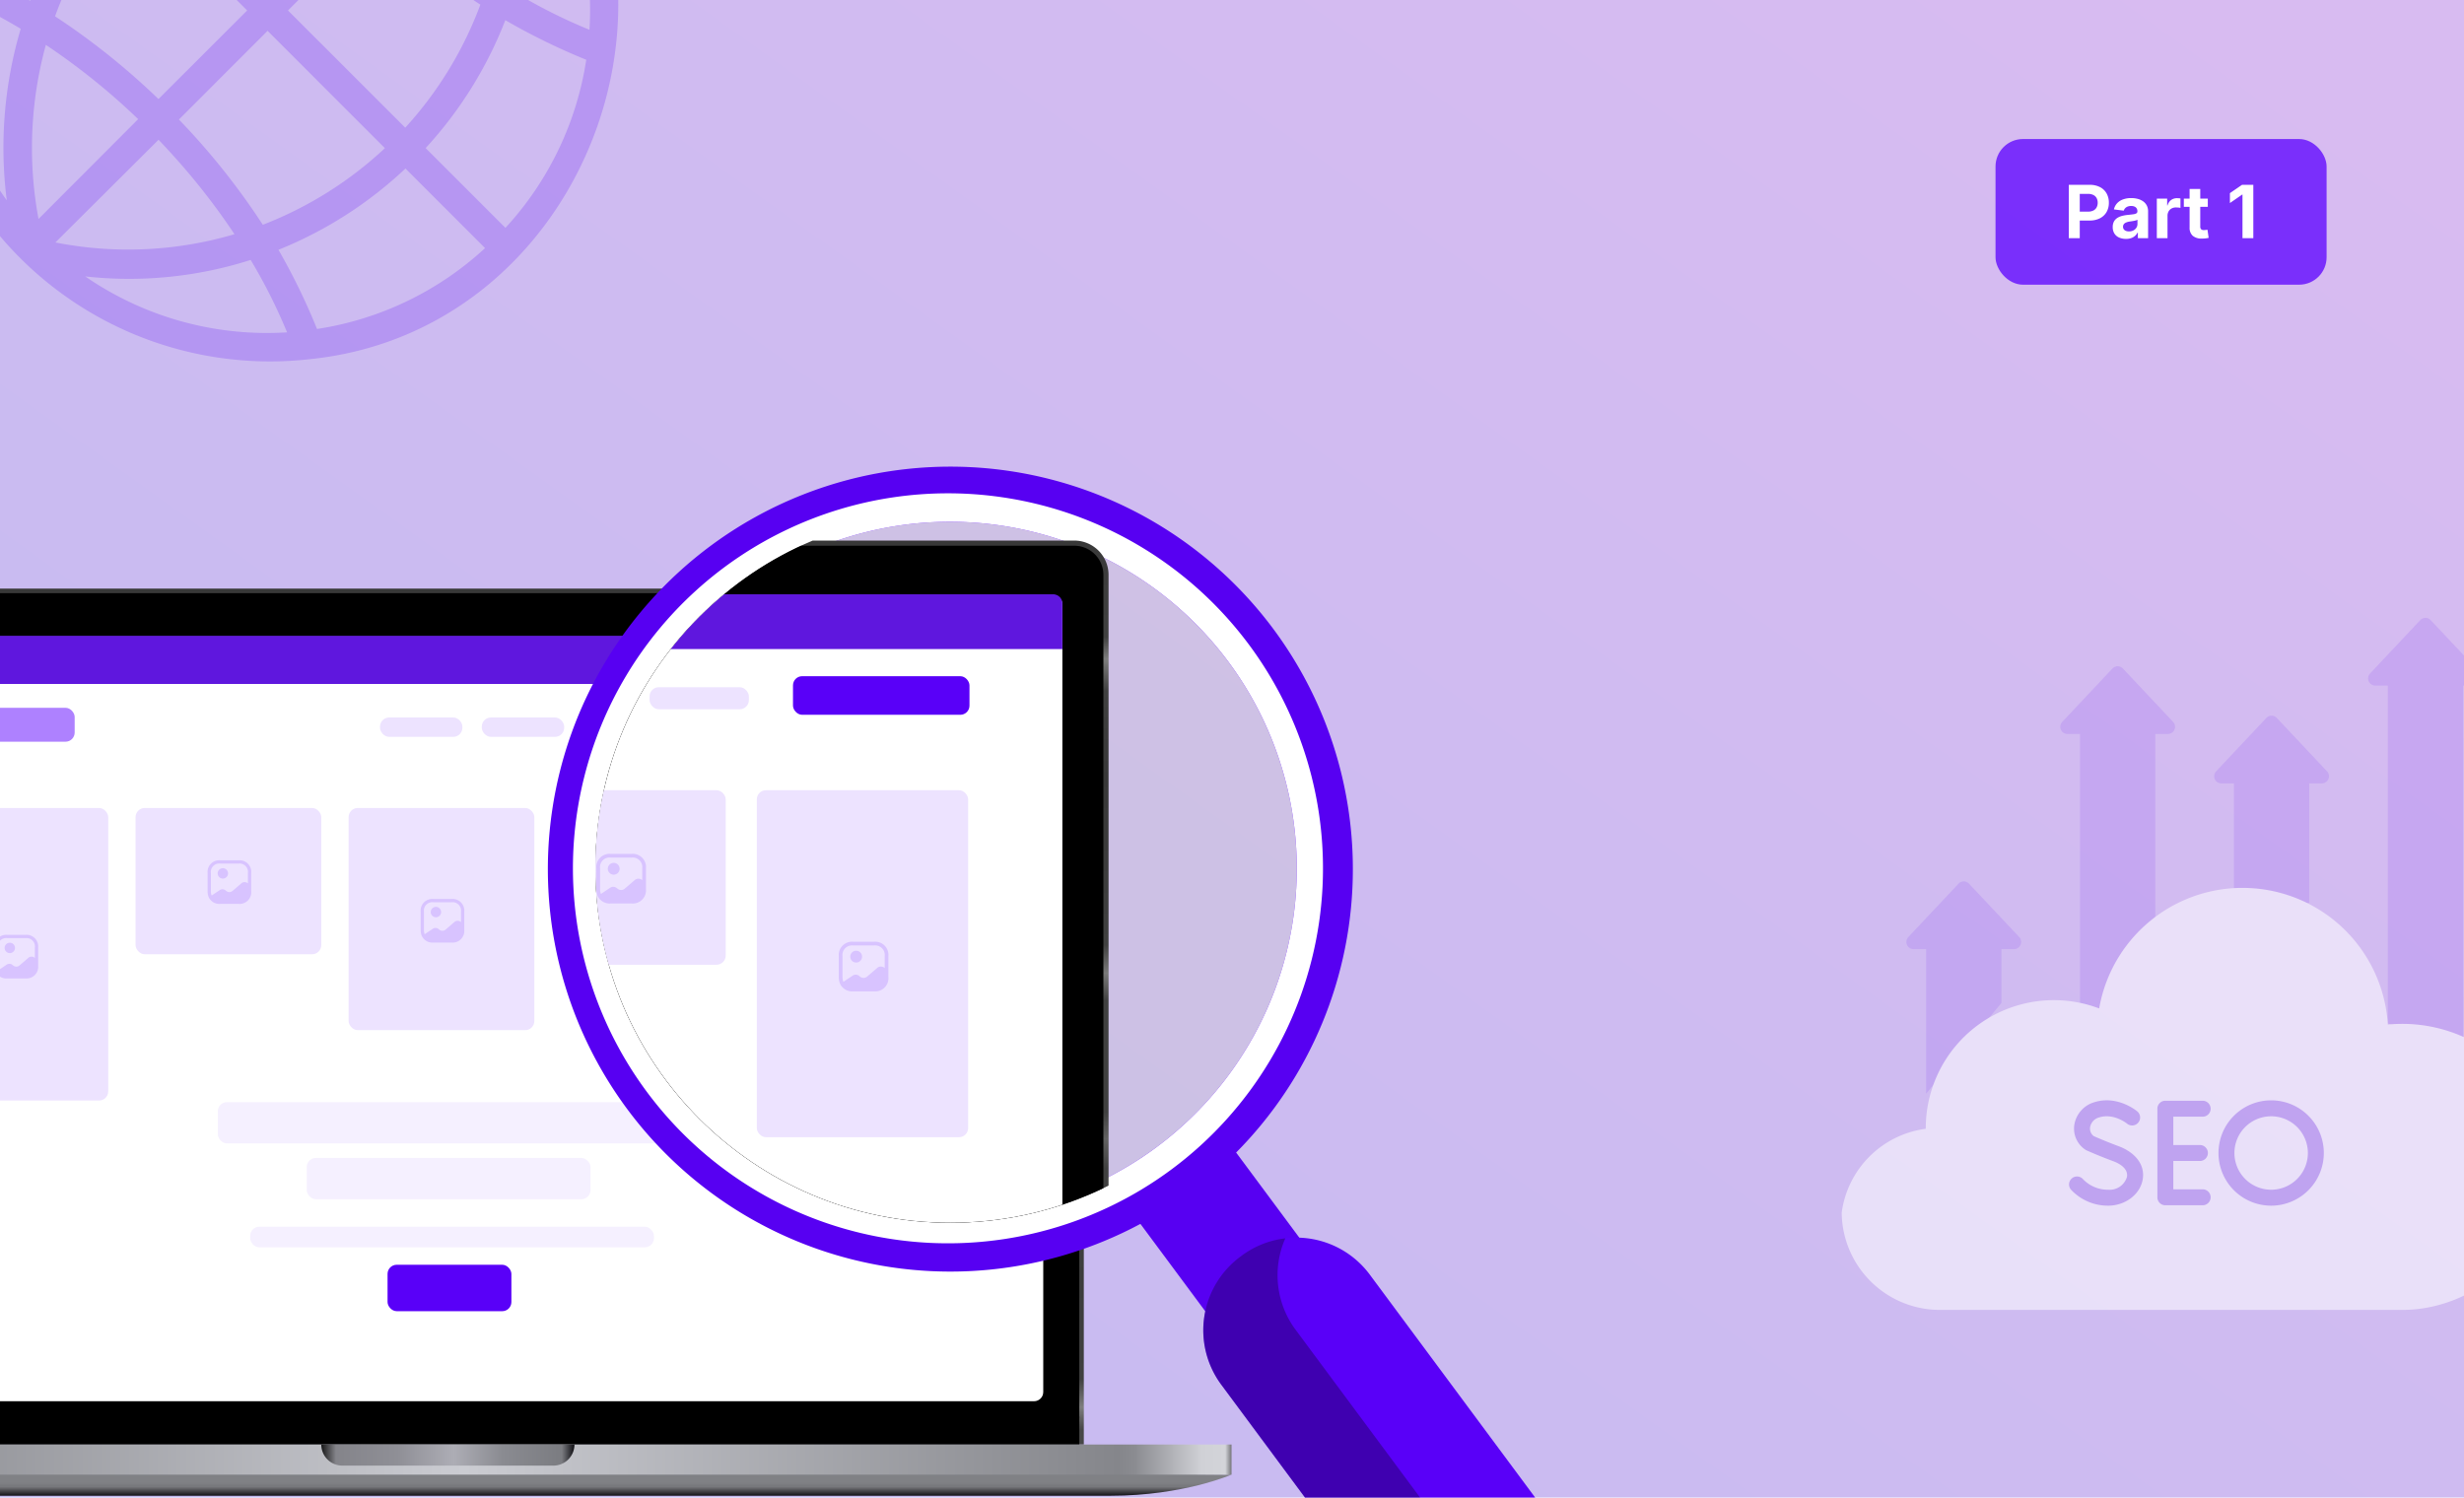 <svg xmlns="http://www.w3.org/2000/svg" xmlns:xlink="http://www.w3.org/1999/xlink" width="538" height="327" viewBox="0 0 538 327">
  <defs>
    <linearGradient id="linear-gradient" x1="0.049" y1="0.944" x2="1.01" y2="0.134" gradientUnits="objectBoundingBox">
      <stop offset="0" stop-color="#c4bbf1"/>
      <stop offset="1" stop-color="#d8bbf1"/>
    </linearGradient>
    <clipPath id="clip-path">
      <rect id="Rectangle_9626" data-name="Rectangle 9626" width="538" height="327" transform="translate(348 22167)" fill="url(#linear-gradient)"/>
    </clipPath>
    <linearGradient id="linear-gradient-4" x1="0.5" y1="0.224" x2="0.5" y2="1.02" gradientUnits="objectBoundingBox">
      <stop offset="0.356" stop-color="#808185"/>
      <stop offset="0.504" stop-color="#78797d"/>
      <stop offset="0.544" stop-color="#7a7b7f"/>
      <stop offset="1" stop-color="#0d0c11"/>
    </linearGradient>
    <linearGradient id="linear-gradient-5" x1="0.5" x2="0.5" y2="1.022" gradientUnits="objectBoundingBox">
      <stop offset="0" stop-color="#363636"/>
      <stop offset="0.009" stop-color="#3a3a3a"/>
      <stop offset="0.098" stop-color="#404040"/>
      <stop offset="0.12" stop-color="#7d7d7d"/>
      <stop offset="0.152" stop-color="#404040"/>
      <stop offset="0.238" stop-color="#383838"/>
      <stop offset="0.406" stop-color="#404040"/>
      <stop offset="0.434" stop-color="#797979"/>
      <stop offset="0.462" stop-color="#404040"/>
      <stop offset="0.573" stop-color="#404040"/>
      <stop offset="0.6" stop-color="#626262"/>
      <stop offset="0.629" stop-color="#404040"/>
      <stop offset="0.692" stop-color="#404040"/>
      <stop offset="0.79" stop-color="#3d3d3d"/>
      <stop offset="0.901" stop-color="#404040"/>
      <stop offset="0.933" stop-color="#7e7e7e"/>
      <stop offset="0.958" stop-color="#474747"/>
    </linearGradient>
    <linearGradient id="linear-gradient-6" y1="0.5" x2="1" y2="0.5" gradientUnits="objectBoundingBox">
      <stop offset="0" stop-color="#49484d"/>
      <stop offset="0.012" stop-color="#d3d4d9"/>
      <stop offset="0.028" stop-color="#d0d1d6"/>
      <stop offset="0.08" stop-color="#8c8d92"/>
      <stop offset="0.092" stop-color="#85868b"/>
      <stop offset="0.511" stop-color="#cbccd2"/>
      <stop offset="0.926" stop-color="#85868b"/>
      <stop offset="0.937" stop-color="#8b8c91"/>
      <stop offset="0.979" stop-color="#d0d1d6"/>
      <stop offset="0.994" stop-color="#d3d4d9"/>
      <stop offset="1" stop-color="#454449"/>
    </linearGradient>
    <linearGradient id="linear-gradient-7" y1="0.5" x2="1" y2="0.5" gradientUnits="objectBoundingBox">
      <stop offset="0" stop-color="#161617"/>
      <stop offset="0.058" stop-color="#84848a"/>
      <stop offset="0.301" stop-color="#8f8f96"/>
      <stop offset="0.524" stop-color="#adadb5"/>
      <stop offset="0.716" stop-color="#8a8b91"/>
      <stop offset="0.95" stop-color="#7b7c81"/>
      <stop offset="1" stop-color="#0d0c11"/>
    </linearGradient>
    <clipPath id="clip-path-3">
      <circle id="Ellipse_733" data-name="Ellipse 733" cx="77.5" cy="77.5" r="77.5" transform="translate(-0.198 -0.224)" fill="#fff" stroke="#707070" stroke-width="1"/>
    </clipPath>
  </defs>
  <g id="SEO_Checklist_Part_1" data-name="SEO Checklist Part 1" transform="translate(-184 -24071)">
    <rect id="Rectangle_9627" data-name="Rectangle 9627" width="538" height="327" transform="translate(184 24071)" fill="#fff"/>
    <g id="Group_23982" data-name="Group 23982" transform="translate(-164 1904)">
      <rect id="Rectangle_9534" data-name="Rectangle 9534" width="538" height="327" transform="translate(348 22167)" fill="url(#linear-gradient)"/>
      <g id="Group_23971" data-name="Group 23971" transform="translate(406.703 6)">
        <rect id="Rectangle_9620" data-name="Rectangle 9620" width="72.289" height="31.805" rx="6" transform="translate(377.008 22191.359)" fill="rgba(91,0,255,0.75)"/>
        <path id="Path_83838" data-name="Path 83838" d="M1.008,0V-11.641H5.563a4.77,4.77,0,0,1,2.258.5A3.463,3.463,0,0,1,9.254-9.77a4.069,4.069,0,0,1,.5,2.035,4,4,0,0,1-.5,2.031A3.486,3.486,0,0,1,7.8-4.336a4.886,4.886,0,0,1-2.281.492H2.523V-5.789H5.2a2.528,2.528,0,0,0,1.176-.246,1.632,1.632,0,0,0,.707-.684,2.119,2.119,0,0,0,.234-1.016A2.09,2.09,0,0,0,7.078-8.75a1.622,1.622,0,0,0-.707-.672,2.581,2.581,0,0,0-1.184-.242H3.4V0ZM13.492.164a3.646,3.646,0,0,1-1.484-.289,2.315,2.315,0,0,1-1.031-.863A2.554,2.554,0,0,1,10.6-2.414a2.5,2.5,0,0,1,.266-1.211,2.136,2.136,0,0,1,.727-.781,3.577,3.577,0,0,1,1.051-.449,8.025,8.025,0,0,1,1.238-.215q.758-.078,1.219-.145a1.688,1.688,0,0,0,.672-.207.473.473,0,0,0,.211-.422v-.039a1.126,1.126,0,0,0-.16-.613,1.031,1.031,0,0,0-.465-.391,1.808,1.808,0,0,0-.742-.137,2.032,2.032,0,0,0-.777.137,1.455,1.455,0,0,0-.539.367,1.342,1.342,0,0,0-.293.52l-2.148-.273a2.9,2.9,0,0,1,.688-1.336,3.262,3.262,0,0,1,1.3-.848,5.139,5.139,0,0,1,1.8-.293,5.515,5.515,0,0,1,1.395.172,3.64,3.64,0,0,1,1.176.531,2.561,2.561,0,0,1,.809.91,2.768,2.768,0,0,1,.293,1.316V0H16.086V-1.2h-.07a2.473,2.473,0,0,1-.559.715,2.493,2.493,0,0,1-.832.48A3.387,3.387,0,0,1,13.492.164Zm.656-1.633a2.045,2.045,0,0,0,.969-.219,1.684,1.684,0,0,0,.648-.586A1.506,1.506,0,0,0,16-3.1v-.914a1.393,1.393,0,0,1-.3.125,3.924,3.924,0,0,1-.449.109q-.25.047-.5.086l-.465.07a3.148,3.148,0,0,0-.75.2,1.222,1.222,0,0,0-.508.367.906.906,0,0,0-.18.574.905.905,0,0,0,.168.555,1.037,1.037,0,0,0,.461.344A1.81,1.81,0,0,0,14.148-1.469ZM20.227,0V-8.625h2.258v1.492h.078a2.2,2.2,0,0,1,.781-1.191,2.128,2.128,0,0,1,1.3-.4q.188,0,.391.016a2.757,2.757,0,0,1,.352.047V-6.6a2.267,2.267,0,0,0-.441-.074q-.293-.027-.566-.027a1.927,1.927,0,0,0-.934.227,1.626,1.626,0,0,0-.652.641,1.95,1.95,0,0,0-.234.977V0ZM31.359-8.625v1.789H26.125V-8.625Zm-3.977-2.117h2.328v8.188a.851.851,0,0,0,.184.605.824.824,0,0,0,.613.191,3.791,3.791,0,0,0,.4-.027q.246-.027.379-.051l.258,1.773a5.025,5.025,0,0,1-.734.121q-.383.035-.742.035A2.908,2.908,0,0,1,28.063-.52a2.291,2.291,0,0,1-.68-1.793Zm13.914-.9V0H38.93V-9.516h-.062l-2.68,1.852V-9.828l2.641-1.812Z" transform="translate(392 22213)" fill="#fff"/>
      </g>
      <g id="Mask_Group_1177" data-name="Mask Group 1177" clip-path="url(#clip-path)">
        <g id="Group_23979" data-name="Group 23979">
          <g id="Group_23976" data-name="Group 23976" transform="translate(749.935 22290.467)" opacity="0.538">
            <g id="Group_23974" data-name="Group 23974" transform="translate(0 11.453)">
              <path id="Path_83822" data-name="Path 83822" d="M270.344,48.4h2.74V71.551l8.221,4.181,8.221-1.278V48.4h2.74a1.565,1.565,0,0,0,1.14-2.638L282.445,34.113a1.565,1.565,0,0,0-2.281,0L269.2,45.766a1.566,1.566,0,0,0,1.14,2.638Z" transform="translate(-187.255 -12.26)" fill="rgba(89,0,248,0.2)"/>
              <path id="Path_83824" data-name="Path 83824" d="M182.614,100.321,171.653,88.668a1.565,1.565,0,0,0-2.281,0l-10.961,11.653a1.565,1.565,0,0,0,1.14,2.638h2.74V134.52l16.442-19.8V102.959h2.74A1.565,1.565,0,0,0,182.614,100.321Z" transform="translate(-143.67 -30.63)" fill="rgba(89,0,248,0.2)"/>
              <path id="Path_83826" data-name="Path 83826" d="M51.5,36.237V102.39L67.942,89.534v-53.3h2.74a1.566,1.566,0,0,0,1.14-2.638L60.862,21.946a1.565,1.565,0,0,0-2.281,0L47.62,33.6a1.566,1.566,0,0,0,1.14,2.638Z" transform="translate(0.725 -10.885)" fill="rgba(89,0,248,0.2)"/>
              <path id="Path_83836" data-name="Path 83836" d="M51.5,36.237v73.778l16.455,5.6-.012-79.376h2.74a1.566,1.566,0,0,0,1.14-2.638L60.862,21.946a1.565,1.565,0,0,0-2.281,0L47.62,33.6a1.566,1.566,0,0,0,1.14,2.638Z" transform="translate(67.932 -21.453)" fill="rgba(89,0,248,0.2)"/>
              <path id="Path_83828" data-name="Path 83828" d="M.625,248.012a21.442,21.442,0,0,0,21.136,21.25h101.28c17.1,0,32.564-14.846,32.564-32.6A32.687,32.687,0,0,0,123.041,206.8q-1.606,0-3.173.154a31.78,31.78,0,0,0-63.029-3.524,27.968,27.968,0,0,0-37.861,26.155c0,.041,0,.082,0,.122A21.332,21.332,0,0,0,.625,248.012Z" transform="translate(-0.435 -118.149)" fill="#fff"/>
            </g>
            <g id="Group_23975" data-name="Group 23975" transform="translate(49.832 116.803)" opacity="0.489">
              <path id="Path_83830" data-name="Path 83830" d="M249.863,330.513a1.74,1.74,0,1,0,0-3.481h-8.149a1.74,1.74,0,0,0-1.74,1.74v19.342a1.74,1.74,0,0,0,1.74,1.74h8.149a1.74,1.74,0,1,0,0-3.481h-6.409v-6.19h5.808a1.74,1.74,0,0,0,0-3.481h-5.808v-6.19h6.409Z" transform="translate(-220.691 -326.942)" fill="#5f17de"/>
              <path id="Path_83831" data-name="Path 83831" d="M162.571,346.151a7.5,7.5,0,0,1-5.512-2.322,1.74,1.74,0,1,0-2.579,2.337,11.035,11.035,0,0,0,8.092,3.465c3.713,0,6.948-2.435,7.525-5.665.665-3.725-2.264-6.221-5.228-7.314-2.512-.927-4.842-1.938-5.43-2.2a2.036,2.036,0,0,1-.813-1.977,2.7,2.7,0,0,1,2.043-2.135c3.132-.944,5.962,1.326,6.017,1.371a1.74,1.74,0,0,0,2.233-2.67c-.173-.145-4.28-3.532-9.255-2.034a6.175,6.175,0,0,0-4.485,4.973,5.511,5.511,0,0,0,2.457,5.456,1.731,1.731,0,0,0,.242.132c.112.05,2.78,1.237,5.785,2.346,2.158.8,3.254,2.049,3.006,3.437A3.938,3.938,0,0,1,162.571,346.151Z" transform="translate(-154.029 -326.63)" fill="#5f17de"/>
              <path id="Path_83832" data-name="Path 83832" d="M322.449,338.136a11.5,11.5,0,1,0-11.5,11.5A11.513,11.513,0,0,0,322.449,338.136Zm-19.52,0a8.019,8.019,0,1,1,8.019,8.019A8.028,8.028,0,0,1,302.929,338.136Z" transform="translate(-266.823 -326.635)" fill="#5f17de"/>
            </g>
          </g>
          <g id="geography" transform="translate(329.772 22092.695)">
            <path id="Path_83835" data-name="Path 83835" d="M130.935,22.32C87.324-22.922,6.8,4.875.509,67.462a77.175,77.175,0,0,0,85.284,85.284c62.578-6.28,90.393-86.816,45.142-130.426ZM125.2,69.174A146.711,146.711,0,0,1,104.931,52.82l21.977-22.013A82.545,82.545,0,0,1,125.2,69.138ZM28.27,84.1a146.739,146.739,0,0,1,20.156,16.219L26.666,122.12A84.933,84.933,0,0,1,28.27,84.1ZM72.223,76.59,52.859,95.935a155.687,155.687,0,0,0-22.58-18.066A79.148,79.148,0,0,1,46.624,50.955ZM51.075,46.522A82.067,82.067,0,0,1,77.954,30.114,151.43,151.43,0,0,0,96.038,52.748L76.683,72.085Zm1.8,58.3q2.316,2.415,4.505,4.911a145.463,145.463,0,0,1,12.074,15.714,82,82,0,0,1-39.1,1.8Zm4.505-4.361-.054-.063L76.683,81.032,102.3,106.658A82.536,82.536,0,0,1,75.638,123.39a154.177,154.177,0,0,0-18.264-22.932ZM81.134,76.59,100.5,57.217a152.54,152.54,0,0,0,22.643,18.1,82.247,82.247,0,0,1-16.4,26.869ZM100.48,48.333A144.231,144.231,0,0,1,84.126,28.059a82.5,82.5,0,0,1,38.322-1.7Zm17.057-29.1a88.843,88.843,0,0,0-36.943,3.334A120.328,120.328,0,0,1,72.448,6.308,70.128,70.128,0,0,1,117.537,19.22ZM65.88,6.993a142.618,142.618,0,0,0,8.677,17.679,88.167,88.167,0,0,0-27.932,17.39L29.2,24.635A69.561,69.561,0,0,1,65.88,6.993ZM24.738,29.1,42.119,46.5A85.077,85.077,0,0,0,24.846,74.481,133.76,133.76,0,0,0,7.1,65.777,69.633,69.633,0,0,1,24.738,29.1ZM6.4,72.319A126.86,126.86,0,0,1,22.783,80.59a91.168,91.168,0,0,0-3.046,37.447A69.966,69.966,0,0,1,6.4,72.319Zm30.473,62.343a87.068,87.068,0,0,0,36.114-3.6,119.515,119.515,0,0,1,7.956,15.813,69.876,69.876,0,0,1-44.07-12.209Zm50.6,11.479a138.253,138.253,0,0,0-8.416-17.291A88.672,88.672,0,0,0,106.787,111.1l17.381,17.381a69.453,69.453,0,0,1-36.691,17.661Zm41.142-22.085L111.193,106.64a88.555,88.555,0,0,0,17.4-27.932,141.824,141.824,0,0,0,17.67,8.65A69.6,69.6,0,0,1,128.619,124.057Zm18.345-43.25a116.955,116.955,0,0,1-16.273-8.181A88.762,88.762,0,0,0,134,35.682,69.912,69.912,0,0,1,146.965,80.8Z" transform="translate(-0.029 0)" fill="rgba(89,0,248,0.2)"/>
          </g>
          <path id="Path_83837" data-name="Path 83837" d="M161.038,69.326a4.531,4.531,0,0,0-3.329-3.787L146.3,62.377a4.5,4.5,0,0,1-3.124-2.938,66.16,66.16,0,0,0-3.031-7.311,4.468,4.468,0,0,1,.131-4.29l5.829-10.3a4.549,4.549,0,0,0-.327-5.036,81.571,81.571,0,0,0-16.423-16.423,4.515,4.515,0,0,0-5.027-.316l-10.3,5.827a4.516,4.516,0,0,1-4.29.131,63.919,63.919,0,0,0-7.321-3.039A4.47,4.47,0,0,1,99.5,15.57L96.325,4.155A4.521,4.521,0,0,0,92.547.826a82.078,82.078,0,0,0-23.222,0,4.545,4.545,0,0,0-3.787,3.329L62.377,15.57a4.484,4.484,0,0,1-2.938,3.115,65.365,65.365,0,0,0-7.321,3.04,4.5,4.5,0,0,1-4.281-.131L37.531,15.766a4.516,4.516,0,0,0-5.027.316A81.812,81.812,0,0,0,16.083,32.506a4.531,4.531,0,0,0-.316,5.036l5.82,10.3a4.492,4.492,0,0,1,.14,4.29,64.483,64.483,0,0,0-3.041,7.311,4.461,4.461,0,0,1-3.125,2.938L4.155,65.539A4.544,4.544,0,0,0,.826,69.326a82.078,82.078,0,0,0,0,23.222,4.521,4.521,0,0,0,3.329,3.777L15.561,99.5a4.461,4.461,0,0,1,3.124,2.938,64.488,64.488,0,0,0,3.04,7.312,4.516,4.516,0,0,1-.131,4.29l-5.829,10.3a4.515,4.515,0,0,0,.316,5.027,81.338,81.338,0,0,0,16.424,16.423,4.535,4.535,0,0,0,5.027.326l10.307-5.829a4.518,4.518,0,0,1,4.29-.131,64.5,64.5,0,0,0,7.311,3.031,4.513,4.513,0,0,1,2.938,3.124l3.162,11.406a4.519,4.519,0,0,0,3.786,3.329,81.383,81.383,0,0,0,23.222,0,4.5,4.5,0,0,0,3.777-3.329L99.5,146.3a4.5,4.5,0,0,1,2.928-3.124,63.931,63.931,0,0,0,7.321-3.031,4.518,4.518,0,0,1,4.29.131l10.3,5.829a4.533,4.533,0,0,0,5.027-.326,81.1,81.1,0,0,0,16.423-16.423,4.533,4.533,0,0,0,.327-5.027l-5.831-10.3a4.467,4.467,0,0,1-.131-4.29,64.439,64.439,0,0,0,3.032-7.311A4.5,4.5,0,0,1,146.3,99.5l11.406-3.171a4.509,4.509,0,0,0,3.329-3.777,81.383,81.383,0,0,0,0-23.222Zm-80.1,53.56a41.949,41.949,0,1,1,41.95-41.95,41.949,41.949,0,0,1-41.95,41.95Z" transform="translate(571.129 22514.984)" fill="rgba(89,0,248,0.17)" fill-rule="evenodd"/>
        </g>
      </g>
      <g id="Group_23977" data-name="Group 23977">
        <g id="Mask_Group_1176" data-name="Mask Group 1176" clip-path="url(#clip-path)">
          <g id="Group_23983" data-name="Group 23983" transform="translate(-180 -12.345)">
            <g id="Group_23984" data-name="Group 23984" transform="translate(454.687 22307.873)">
              <path id="Path_83555" data-name="Path 83555" d="M382.2,442.816s-10.529,4.607-26.323,4.607H66.323c-15.794,0-26.323-4.607-26.323-4.607L211.1,441.5Z" transform="translate(-40 -249.34)" fill="url(#linear-gradient-4)"/>
              <path id="Path_83556" data-name="Path 83556" d="M366.712,336.4H89V156.081a6.581,6.581,0,0,1,6.581-6.581h264.55a6.581,6.581,0,0,1,6.581,6.581Z" transform="translate(-56.754 -149.5)" fill="url(#linear-gradient-5)"/>
              <path id="Path_83557" data-name="Path 83557" d="M90.5,336.909V156.594A5.6,5.6,0,0,1,96.094,151h264.55a5.6,5.6,0,0,1,5.594,5.594V336.909Z" transform="translate(-57.266 -150.012)"/>
              <rect id="Rectangle_9526" data-name="Rectangle 9526" width="342.205" height="6.581" transform="translate(0 186.896)" fill="url(#linear-gradient-6)"/>
              <path id="Path_83558" data-name="Path 83558" d="M308.673,438.107H262.607A4.607,4.607,0,0,1,258,433.5h55.279A4.606,4.606,0,0,1,308.673,438.107Z" transform="translate(-114.537 -246.604)" fill="url(#linear-gradient-7)"/>
              <line id="Line_174" data-name="Line 174" x1="275.738" transform="translate(33.234 180.974)" fill="none" stroke="#000" stroke-miterlimit="10" stroke-width="0.5"/>
              <rect id="Rectangle_9351" data-name="Rectangle 9351" width="262.325" height="167.003" rx="2" transform="translate(38.776 10.442)" fill="#fff"/>
              <path id="Rectangle_9352" data-name="Rectangle 9352" d="M2,0H260.325a2,2,0,0,1,2,2v8.5a0,0,0,0,1,0,0H0a0,0,0,0,1,0,0V2A2,2,0,0,1,2,0Z" transform="translate(38.775 10.318)" fill="#5f17de"/>
              <rect id="Rectangle_9609" data-name="Rectangle 9609" width="32.805" height="7.408" rx="2" transform="translate(56.813 26.024)" fill="#ae81ff"/>
              <rect id="Rectangle_9614" data-name="Rectangle 9614" width="33.863" height="7.408" rx="2" transform="translate(249.412 26.024)" fill="#5900f8"/>
              <rect id="Rectangle_9610" data-name="Rectangle 9610" width="17.99" height="4.233" rx="2" transform="translate(156.287 28.14)" fill="#ede3ff"/>
              <rect id="Rectangle_9611" data-name="Rectangle 9611" width="17.99" height="4.233" rx="2" transform="translate(178.51 28.14)" fill="#ede3ff"/>
              <rect id="Rectangle_9612" data-name="Rectangle 9612" width="17.99" height="4.233" rx="2" transform="translate(200.733 28.14)" fill="#ede3ff"/>
              <rect id="Rectangle_9613" data-name="Rectangle 9613" width="19.048" height="4.233" rx="2" transform="translate(221.898 28.14)" fill="#ede3ff"/>
              <g id="Group_23961" data-name="Group 23961" transform="translate(56.395 47.904)">
                <rect id="Rectangle_9505" data-name="Rectangle 9505" width="40.549" height="63.88" rx="2" transform="translate(0 0)" fill="#ede3ff"/>
                <g id="Group_23221" data-name="Group 23221" transform="translate(15.731 27.702)">
                  <g id="Group_23220" data-name="Group 23220">
                    <path id="Path_83430" data-name="Path 83430" d="M2.3,11.992l-.01.01a2.944,2.944,0,0,1-.243-.952A2.923,2.923,0,0,0,2.3,11.992ZM5.357,7.885A1.133,1.133,0,1,0,4.225,6.753,1.133,1.133,0,0,0,5.357,7.885Z" transform="translate(-2.026 -3.897)" fill="#d8c3ff"/>
                    <path id="Path_83431" data-name="Path 83431" d="M8.753,2H4.765A2.54,2.54,0,0,0,2,4.765V8.753A3.2,3.2,0,0,0,2.266,10.1a2.535,2.535,0,0,0,2.5,1.413H8.753a2.54,2.54,0,0,0,2.765-2.765V4.765A2.54,2.54,0,0,0,8.753,2Zm1.989,5A1.061,1.061,0,0,0,9.4,7L7.42,8.7a1.061,1.061,0,0,1-1.342,0l-.162-.133A1.057,1.057,0,0,0,4.66,8.5L2.88,9.69a2.538,2.538,0,0,1-.167-.937V4.765A1.834,1.834,0,0,1,4.765,2.714H8.753A1.834,1.834,0,0,1,10.8,4.765V7.049Z" transform="translate(-2 -2)" fill="#d8c3ff"/>
                  </g>
                </g>
              </g>
              <g id="Group_23963" data-name="Group 23963" transform="translate(102.914 47.904)">
                <rect id="Rectangle_9505-2" data-name="Rectangle 9505" width="40.549" height="31.94" rx="2" transform="translate(0 0)" fill="#ede3ff"/>
                <g id="Group_23221-2" data-name="Group 23221" transform="translate(15.731 11.426)">
                  <g id="Group_23220-2" data-name="Group 23220">
                    <path id="Path_83430-2" data-name="Path 83430" d="M2.3,11.992l-.01.01a2.944,2.944,0,0,1-.243-.952A2.923,2.923,0,0,0,2.3,11.992ZM5.357,7.885A1.133,1.133,0,1,0,4.225,6.753,1.133,1.133,0,0,0,5.357,7.885Z" transform="translate(-2.026 -3.897)" fill="#d8c3ff"/>
                    <path id="Path_83431-2" data-name="Path 83431" d="M8.753,2H4.765A2.54,2.54,0,0,0,2,4.765V8.753A3.2,3.2,0,0,0,2.266,10.1a2.535,2.535,0,0,0,2.5,1.413H8.753a2.54,2.54,0,0,0,2.765-2.765V4.765A2.54,2.54,0,0,0,8.753,2Zm1.989,5A1.061,1.061,0,0,0,9.4,7L7.42,8.7a1.061,1.061,0,0,1-1.342,0l-.162-.133A1.057,1.057,0,0,0,4.66,8.5L2.88,9.69a2.538,2.538,0,0,1-.167-.937V4.765A1.834,1.834,0,0,1,4.765,2.714H8.753A1.834,1.834,0,0,1,10.8,4.765V7.049Z" transform="translate(-2 -2)" fill="#d8c3ff"/>
                  </g>
                </g>
              </g>
              <g id="Group_23964" data-name="Group 23964" transform="translate(149.433 47.904)">
                <rect id="Rectangle_9505-3" data-name="Rectangle 9505" width="40.549" height="48.514" rx="2" transform="translate(0 0)" fill="#ede3ff"/>
                <g id="Group_23221-3" data-name="Group 23221" transform="translate(15.731 19.871)">
                  <g id="Group_23220-3" data-name="Group 23220">
                    <path id="Path_83430-3" data-name="Path 83430" d="M2.3,11.992l-.01.01a2.944,2.944,0,0,1-.243-.952A2.923,2.923,0,0,0,2.3,11.992ZM5.357,7.885A1.133,1.133,0,1,0,4.225,6.753,1.133,1.133,0,0,0,5.357,7.885Z" transform="translate(-2.026 -3.897)" fill="#d8c3ff"/>
                    <path id="Path_83431-3" data-name="Path 83431" d="M8.753,2H4.765A2.54,2.54,0,0,0,2,4.765V8.753A3.2,3.2,0,0,0,2.266,10.1a2.535,2.535,0,0,0,2.5,1.413H8.753a2.54,2.54,0,0,0,2.765-2.765V4.765A2.54,2.54,0,0,0,8.753,2Zm1.989,5A1.061,1.061,0,0,0,9.4,7L7.42,8.7a1.061,1.061,0,0,1-1.342,0l-.162-.133A1.057,1.057,0,0,0,4.66,8.5L2.88,9.69a2.538,2.538,0,0,1-.167-.937V4.765A1.834,1.834,0,0,1,4.765,2.714H8.753A1.834,1.834,0,0,1,10.8,4.765V7.049Z" transform="translate(-2 -2)" fill="#d8c3ff"/>
                  </g>
                </g>
              </g>
              <g id="Group_23965" data-name="Group 23965" transform="translate(195.952 47.904)">
                <rect id="Rectangle_9505-4" data-name="Rectangle 9505" width="40.549" height="33.49" rx="2" transform="translate(0 0)" fill="#ede3ff"/>
                <g id="Group_23221-4" data-name="Group 23221" transform="translate(15.731 12.216)">
                  <g id="Group_23220-4" data-name="Group 23220">
                    <path id="Path_83430-4" data-name="Path 83430" d="M2.3,11.992l-.01.01a2.944,2.944,0,0,1-.243-.952A2.923,2.923,0,0,0,2.3,11.992ZM5.357,7.885A1.133,1.133,0,1,0,4.225,6.753,1.133,1.133,0,0,0,5.357,7.885Z" transform="translate(-2.026 -3.897)" fill="#d8c3ff"/>
                    <path id="Path_83431-4" data-name="Path 83431" d="M8.753,2H4.765A2.54,2.54,0,0,0,2,4.765V8.753A3.2,3.2,0,0,0,2.266,10.1a2.535,2.535,0,0,0,2.5,1.413H8.753a2.54,2.54,0,0,0,2.765-2.765V4.765A2.54,2.54,0,0,0,8.753,2Zm1.989,5A1.061,1.061,0,0,0,9.4,7L7.42,8.7a1.061,1.061,0,0,1-1.342,0l-.162-.133A1.057,1.057,0,0,0,4.66,8.5L2.88,9.69a2.538,2.538,0,0,1-.167-.937V4.765A1.834,1.834,0,0,1,4.765,2.714H8.753A1.834,1.834,0,0,1,10.8,4.765V7.049Z" transform="translate(-2 -2)" fill="#d8c3ff"/>
                  </g>
                </g>
              </g>
              <g id="Group_23966" data-name="Group 23966" transform="translate(242.471 47.904)">
                <rect id="Rectangle_9505-5" data-name="Rectangle 9505" width="40.549" height="66.582" rx="2" transform="translate(0 0)" fill="#ede3ff"/>
                <g id="Group_23221-5" data-name="Group 23221" transform="translate(15.731 29.079)">
                  <g id="Group_23220-5" data-name="Group 23220">
                    <path id="Path_83430-5" data-name="Path 83430" d="M2.3,11.992l-.01.01a2.944,2.944,0,0,1-.243-.952A2.923,2.923,0,0,0,2.3,11.992ZM5.357,7.885A1.133,1.133,0,1,0,4.225,6.753,1.133,1.133,0,0,0,5.357,7.885Z" transform="translate(-2.026 -3.897)" fill="#d8c3ff"/>
                    <path id="Path_83431-5" data-name="Path 83431" d="M8.753,2H4.765A2.54,2.54,0,0,0,2,4.765V8.753A3.2,3.2,0,0,0,2.266,10.1a2.535,2.535,0,0,0,2.5,1.413H8.753a2.54,2.54,0,0,0,2.765-2.765V4.765A2.54,2.54,0,0,0,8.753,2Zm1.989,5A1.061,1.061,0,0,0,9.4,7L7.42,8.7a1.061,1.061,0,0,1-1.342,0l-.162-.133A1.057,1.057,0,0,0,4.66,8.5L2.88,9.69a2.538,2.538,0,0,1-.167-.937V4.765A1.834,1.834,0,0,1,4.765,2.714H8.753A1.834,1.834,0,0,1,10.8,4.765V7.049Z" transform="translate(-2 -2)" fill="#d8c3ff"/>
                  </g>
                </g>
              </g>
              <g id="Group_23962" data-name="Group 23962" transform="translate(120.873 111.784)">
                <rect id="Rectangle_9598" data-name="Rectangle 9598" width="27.042" height="10.141" rx="2" transform="translate(37.059 35.861)" fill="#5900f8"/>
                <g id="Group_23218" data-name="Group 23218" transform="translate(0 -20035.154)" opacity="0.53">
                  <g id="Group_23371" data-name="Group 23371" transform="translate(7.059 -0.614)">
                    <rect id="Rectangle_9502" data-name="Rectangle 9502" width="88.165" height="4.507" rx="2" transform="translate(0 20063.318)" fill="#ede3ff"/>
                  </g>
                  <g id="Group_23370" data-name="Group 23370" transform="translate(0 0.349)">
                    <rect id="Rectangle_9497" data-name="Rectangle 9497" width="61.97" height="9.014" rx="2" transform="translate(19.412 20047.342)" fill="#ede3ff"/>
                    <rect id="Rectangle_9496" data-name="Rectangle 9496" width="101.406" height="9.014" rx="2" transform="translate(0 20035.154)" fill="#ede3ff"/>
                  </g>
                </g>
              </g>
            </g>
            <g id="Group_23970" data-name="Group 23970" transform="translate(647.616 22281.24)">
              <g id="_364377208_3a69641b-4fa7-4487-bdb7-854a94f31b70" data-name="364377208_3a69641b-4fa7-4487-bdb7-854a94f31b70" transform="translate(0 -0.001)">
                <g id="Group_23968" data-name="Group 23968" transform="translate(0 0)">
                  <path id="Path_83814" data-name="Path 83814" d="M302.473,117.939a79.777,79.777,0,1,1-111.376-18A79.777,79.777,0,0,1,302.473,117.939Z" transform="translate(-149.643 -77.334)" fill="#cecece" opacity="0.347"/>
                  <rect id="Rectangle_9618" data-name="Rectangle 9618" width="26.069" height="56.637" transform="matrix(0.803, -0.596, 0.596, 0.803, 125.029, 159.486)" fill="#5700f2"/>
                  <path id="Path_83815" data-name="Path 83815" d="M168.926,80.04A87.883,87.883,0,1,0,291.869,98.266,87.883,87.883,0,0,0,168.926,80.04Zm97.384,131.285a75.73,75.73,0,1,1,15.706-105.941A75.729,75.729,0,0,1,266.311,211.325Z" transform="translate(-133.395 -62.736)" fill="#5700f2"/>
                  <path id="Path_83816" data-name="Path 83816" d="M652.594,682.9l-.324.241A19.981,19.981,0,0,1,624.319,679l-65.634-88.481a19.981,19.981,0,0,1,4.143-27.951l.325-.241a19.981,19.981,0,0,1,27.951,4.143l65.634,88.482A19.98,19.98,0,0,1,652.594,682.9Z" transform="translate(-411.637 -390.04)" fill="#5900f8"/>
                  <path id="Path_83817" data-name="Path 83817" d="M640.528,667.28,574.893,578.8a19.96,19.96,0,0,1-2.23-19.944,19.866,19.866,0,0,0-9.511,3.777l-.325.24a19.981,19.981,0,0,0-4.143,27.951L624.318,679.3a19.981,19.981,0,0,0,27.951,4.144l.324-.241a19.871,19.871,0,0,0,6.374-8.007A19.959,19.959,0,0,1,640.528,667.28Z" transform="translate(-411.637 -390.347)" fill="rgba(0,0,0,0.29)"/>
                  <path id="Path_83818" data-name="Path 83818" d="M313.2,165.7a81.885,81.885,0,1,0-85.719,77.861A81.886,81.886,0,0,0,313.2,165.7Zm-36.239,56.95a75.73,75.73,0,1,1,15.706-105.941A75.729,75.729,0,0,1,276.959,222.648Z" transform="translate(-144.044 -74.059)" fill="#fff"/>
                </g>
              </g>
              <g id="Mask_Group_1175" data-name="Mask Group 1175" transform="translate(10.582 10.328)" clip-path="url(#clip-path-3)">
                <g id="Group_23969" data-name="Group 23969" transform="translate(-240.874 5.816)">
                  <path id="Path_83555-2" data-name="Path 83555" d="M429.416,443s-11.982,5.242-29.955,5.242H69.955C51.982,448.24,40,443,40,443l194.708-1.5Z" transform="translate(-40 -222.829)" fill="url(#linear-gradient-4)"/>
                  <path id="Path_83556-2" data-name="Path 83556" d="M405.026,362.181H89V156.989a7.489,7.489,0,0,1,7.489-7.489H397.537a7.489,7.489,0,0,1,7.489,7.489Z" transform="translate(-52.305 -149.5)" fill="url(#linear-gradient-5)"/>
                  <path id="Path_83557-2" data-name="Path 83557" d="M90.5,362.558V157.365A6.373,6.373,0,0,1,96.865,151H397.914a6.373,6.373,0,0,1,6.365,6.365V362.558Z" transform="translate(-52.681 -149.876)"/>
                  <rect id="Rectangle_9526-2" data-name="Rectangle 9526" width="389.416" height="7.489" transform="translate(0 212.68)" fill="url(#linear-gradient-6)"/>
                  <path id="Path_83558-2" data-name="Path 83558" d="M315.663,438.742H263.242A5.242,5.242,0,0,1,258,433.5h62.906A5.242,5.242,0,0,1,315.663,438.742Z" transform="translate(-94.744 -220.82)" fill="url(#linear-gradient-7)"/>
                  <line id="Line_174-2" data-name="Line 174" x1="313.779" transform="translate(37.819 205.942)" fill="none" stroke="#000" stroke-miterlimit="10" stroke-width="0.5"/>
                  <rect id="Rectangle_9351-2" data-name="Rectangle 9351" width="298.516" height="190.043" rx="2" transform="translate(44.125 11.882)" fill="#fff"/>
                  <path id="Rectangle_9352-2" data-name="Rectangle 9352" d="M2,0H296.516a2,2,0,0,1,2,2v9.947a0,0,0,0,1,0,0H0a0,0,0,0,1,0,0V2A2,2,0,0,1,2,0Z" transform="translate(44.125 11.742)" fill="#5f17de"/>
                  <rect id="Rectangle_9609-2" data-name="Rectangle 9609" width="37.331" height="8.43" rx="2" transform="translate(64.652 29.614)" fill="#ede3ff"/>
                  <rect id="Rectangle_9614-2" data-name="Rectangle 9614" width="38.535" height="8.43" rx="2" transform="translate(283.821 29.614)" fill="#5900f8"/>
                  <rect id="Rectangle_9610-2" data-name="Rectangle 9610" width="20.472" height="4.817" rx="2" transform="translate(177.849 32.022)" fill="#ede3ff"/>
                  <rect id="Rectangle_9611-2" data-name="Rectangle 9611" width="20.472" height="4.817" rx="2" transform="translate(203.138 32.022)" fill="#ede3ff"/>
                  <rect id="Rectangle_9612-2" data-name="Rectangle 9612" width="20.472" height="4.817" rx="2" transform="translate(228.426 32.022)" fill="#ede3ff"/>
                  <rect id="Rectangle_9613-2" data-name="Rectangle 9613" width="21.676" height="4.817" rx="2" transform="translate(252.511 32.022)" fill="#ede3ff"/>
                  <g id="Group_23961-2" data-name="Group 23961" transform="translate(64.176 54.513)">
                    <rect id="Rectangle_9505-6" data-name="Rectangle 9505" width="46.143" height="72.693" rx="2" transform="translate(0 0)" fill="#ede3ff"/>
                    <g id="Group_23221-6" data-name="Group 23221" transform="translate(17.901 31.524)">
                      <g id="Group_23220-6" data-name="Group 23220">
                        <path id="Path_83430-6" data-name="Path 83430" d="M2.337,12.871l-.011.011A3.35,3.35,0,0,1,2.05,11.8,3.326,3.326,0,0,0,2.337,12.871ZM5.814,8.2A1.289,1.289,0,1,0,4.525,6.909,1.289,1.289,0,0,0,5.814,8.2Z" transform="translate(-2.023 -3.66)" fill="#d8c3ff"/>
                        <path id="Path_83431-6" data-name="Path 83431" d="M9.684,2H5.146A2.89,2.89,0,0,0,2,5.146V9.684a3.641,3.641,0,0,0,.3,1.538A2.885,2.885,0,0,0,5.146,12.83H9.684A2.89,2.89,0,0,0,12.83,9.684V5.146A2.89,2.89,0,0,0,9.684,2Zm2.264,5.686a1.207,1.207,0,0,0-1.527,0L8.168,9.619a1.207,1.207,0,0,1-1.527,0l-.184-.152a1.2,1.2,0,0,0-1.43-.076L3,10.751a2.888,2.888,0,0,1-.19-1.067V5.146A2.086,2.086,0,0,1,5.146,2.812H9.684a2.086,2.086,0,0,1,2.334,2.334v2.6Z" transform="translate(-2 -2)" fill="#d8c3ff"/>
                      </g>
                    </g>
                  </g>
                  <g id="Group_23963-2" data-name="Group 23963" transform="translate(117.113 54.513)">
                    <rect id="Rectangle_9505-7" data-name="Rectangle 9505" width="46.143" height="36.346" rx="2" transform="translate(0 0)" fill="#ede3ff"/>
                    <g id="Group_23221-7" data-name="Group 23221" transform="translate(17.901 13.002)">
                      <g id="Group_23220-7" data-name="Group 23220">
                        <path id="Path_83430-7" data-name="Path 83430" d="M2.337,12.871l-.011.011A3.35,3.35,0,0,1,2.05,11.8,3.326,3.326,0,0,0,2.337,12.871ZM5.814,8.2A1.289,1.289,0,1,0,4.525,6.909,1.289,1.289,0,0,0,5.814,8.2Z" transform="translate(-2.023 -3.66)" fill="#d8c3ff"/>
                        <path id="Path_83431-7" data-name="Path 83431" d="M9.684,2H5.146A2.89,2.89,0,0,0,2,5.146V9.684a3.641,3.641,0,0,0,.3,1.538A2.885,2.885,0,0,0,5.146,12.83H9.684A2.89,2.89,0,0,0,12.83,9.684V5.146A2.89,2.89,0,0,0,9.684,2Zm2.264,5.686a1.207,1.207,0,0,0-1.527,0L8.168,9.619a1.207,1.207,0,0,1-1.527,0l-.184-.152a1.2,1.2,0,0,0-1.43-.076L3,10.751a2.888,2.888,0,0,1-.19-1.067V5.146A2.086,2.086,0,0,1,5.146,2.812H9.684a2.086,2.086,0,0,1,2.334,2.334v2.6Z" transform="translate(-2 -2)" fill="#d8c3ff"/>
                      </g>
                    </g>
                  </g>
                  <g id="Group_23964-2" data-name="Group 23964" transform="translate(170.049 54.513)">
                    <rect id="Rectangle_9505-8" data-name="Rectangle 9505" width="46.143" height="55.207" rx="2" transform="translate(0 0)" fill="#ede3ff"/>
                    <g id="Group_23221-8" data-name="Group 23221" transform="translate(17.901 22.613)">
                      <g id="Group_23220-8" data-name="Group 23220">
                        <path id="Path_83430-8" data-name="Path 83430" d="M2.337,12.871l-.011.011A3.35,3.35,0,0,1,2.05,11.8,3.326,3.326,0,0,0,2.337,12.871ZM5.814,8.2A1.289,1.289,0,1,0,4.525,6.909,1.289,1.289,0,0,0,5.814,8.2Z" transform="translate(-2.023 -3.66)" fill="#d8c3ff"/>
                        <path id="Path_83431-8" data-name="Path 83431" d="M9.684,2H5.146A2.89,2.89,0,0,0,2,5.146V9.684a3.641,3.641,0,0,0,.3,1.538A2.885,2.885,0,0,0,5.146,12.83H9.684A2.89,2.89,0,0,0,12.83,9.684V5.146A2.89,2.89,0,0,0,9.684,2Zm2.264,5.686a1.207,1.207,0,0,0-1.527,0L8.168,9.619a1.207,1.207,0,0,1-1.527,0l-.184-.152a1.2,1.2,0,0,0-1.43-.076L3,10.751a2.888,2.888,0,0,1-.19-1.067V5.146A2.086,2.086,0,0,1,5.146,2.812H9.684a2.086,2.086,0,0,1,2.334,2.334v2.6Z" transform="translate(-2 -2)" fill="#d8c3ff"/>
                      </g>
                    </g>
                  </g>
                  <g id="Group_23965-2" data-name="Group 23965" transform="translate(222.986 54.513)">
                    <rect id="Rectangle_9505-9" data-name="Rectangle 9505" width="46.143" height="38.11" rx="2" transform="translate(0 0)" fill="#ede3ff"/>
                    <g id="Group_23221-9" data-name="Group 23221" transform="translate(17.901 13.901)">
                      <g id="Group_23220-9" data-name="Group 23220">
                        <path id="Path_83430-9" data-name="Path 83430" d="M2.337,12.871l-.011.011A3.35,3.35,0,0,1,2.05,11.8,3.326,3.326,0,0,0,2.337,12.871ZM5.814,8.2A1.289,1.289,0,1,0,4.525,6.909,1.289,1.289,0,0,0,5.814,8.2Z" transform="translate(-2.023 -3.66)" fill="#d8c3ff"/>
                        <path id="Path_83431-9" data-name="Path 83431" d="M9.684,2H5.146A2.89,2.89,0,0,0,2,5.146V9.684a3.641,3.641,0,0,0,.3,1.538A2.885,2.885,0,0,0,5.146,12.83H9.684A2.89,2.89,0,0,0,12.83,9.684V5.146A2.89,2.89,0,0,0,9.684,2Zm2.264,5.686a1.207,1.207,0,0,0-1.527,0L8.168,9.619a1.207,1.207,0,0,1-1.527,0l-.184-.152a1.2,1.2,0,0,0-1.43-.076L3,10.751a2.888,2.888,0,0,1-.19-1.067V5.146A2.086,2.086,0,0,1,5.146,2.812H9.684a2.086,2.086,0,0,1,2.334,2.334v2.6Z" transform="translate(-2 -2)" fill="#d8c3ff"/>
                      </g>
                    </g>
                  </g>
                  <g id="Group_23966-2" data-name="Group 23966" transform="translate(275.923 54.513)">
                    <rect id="Rectangle_9505-10" data-name="Rectangle 9505" width="46.143" height="75.768" rx="2" transform="translate(0 0)" fill="#ede3ff"/>
                    <g id="Group_23221-10" data-name="Group 23221" transform="translate(17.901 33.091)">
                      <g id="Group_23220-10" data-name="Group 23220">
                        <path id="Path_83430-10" data-name="Path 83430" d="M2.337,12.871l-.011.011A3.35,3.35,0,0,1,2.05,11.8,3.326,3.326,0,0,0,2.337,12.871ZM5.814,8.2A1.289,1.289,0,1,0,4.525,6.909,1.289,1.289,0,0,0,5.814,8.2Z" transform="translate(-2.023 -3.66)" fill="#d8c3ff"/>
                        <path id="Path_83431-10" data-name="Path 83431" d="M9.684,2H5.146A2.89,2.89,0,0,0,2,5.146V9.684a3.641,3.641,0,0,0,.3,1.538A2.885,2.885,0,0,0,5.146,12.83H9.684A2.89,2.89,0,0,0,12.83,9.684V5.146A2.89,2.89,0,0,0,9.684,2Zm2.264,5.686a1.207,1.207,0,0,0-1.527,0L8.168,9.619a1.207,1.207,0,0,1-1.527,0l-.184-.152a1.2,1.2,0,0,0-1.43-.076L3,10.751a2.888,2.888,0,0,1-.19-1.067V5.146A2.086,2.086,0,0,1,5.146,2.812H9.684a2.086,2.086,0,0,1,2.334,2.334v2.6Z" transform="translate(-2 -2)" fill="#d8c3ff"/>
                      </g>
                    </g>
                  </g>
                  <g id="Group_23962-2" data-name="Group 23962" transform="translate(137.549 127.207)">
                    <rect id="Rectangle_9598-2" data-name="Rectangle 9598" width="30.772" height="11.54" rx="2" transform="translate(42.172 40.809)" fill="#5900f8"/>
                    <g id="Group_23218-2" data-name="Group 23218" transform="translate(0 -22799.232)" opacity="0.53">
                      <g id="Group_23371-2" data-name="Group 23371" transform="translate(8.033 -2.011)">
                        <rect id="Rectangle_9502-2" data-name="Rectangle 9502" width="100.328" height="5.129" rx="2" transform="translate(0 22831.283)" fill="#ede3ff"/>
                      </g>
                      <g id="Group_23370-2" data-name="Group 23370" transform="translate(0 0.35)">
                        <rect id="Rectangle_9497-2" data-name="Rectangle 9497" width="70.52" height="10.257" rx="2" transform="translate(22.09 22812.664)" fill="#ede3ff"/>
                        <rect id="Rectangle_9496-2" data-name="Rectangle 9496" width="115.396" height="10.257" rx="2" transform="translate(0 22799.232)" fill="#ede3ff"/>
                      </g>
                    </g>
                  </g>
                </g>
              </g>
            </g>
          </g>
        </g>
      </g>
    </g>
  </g>
</svg>
